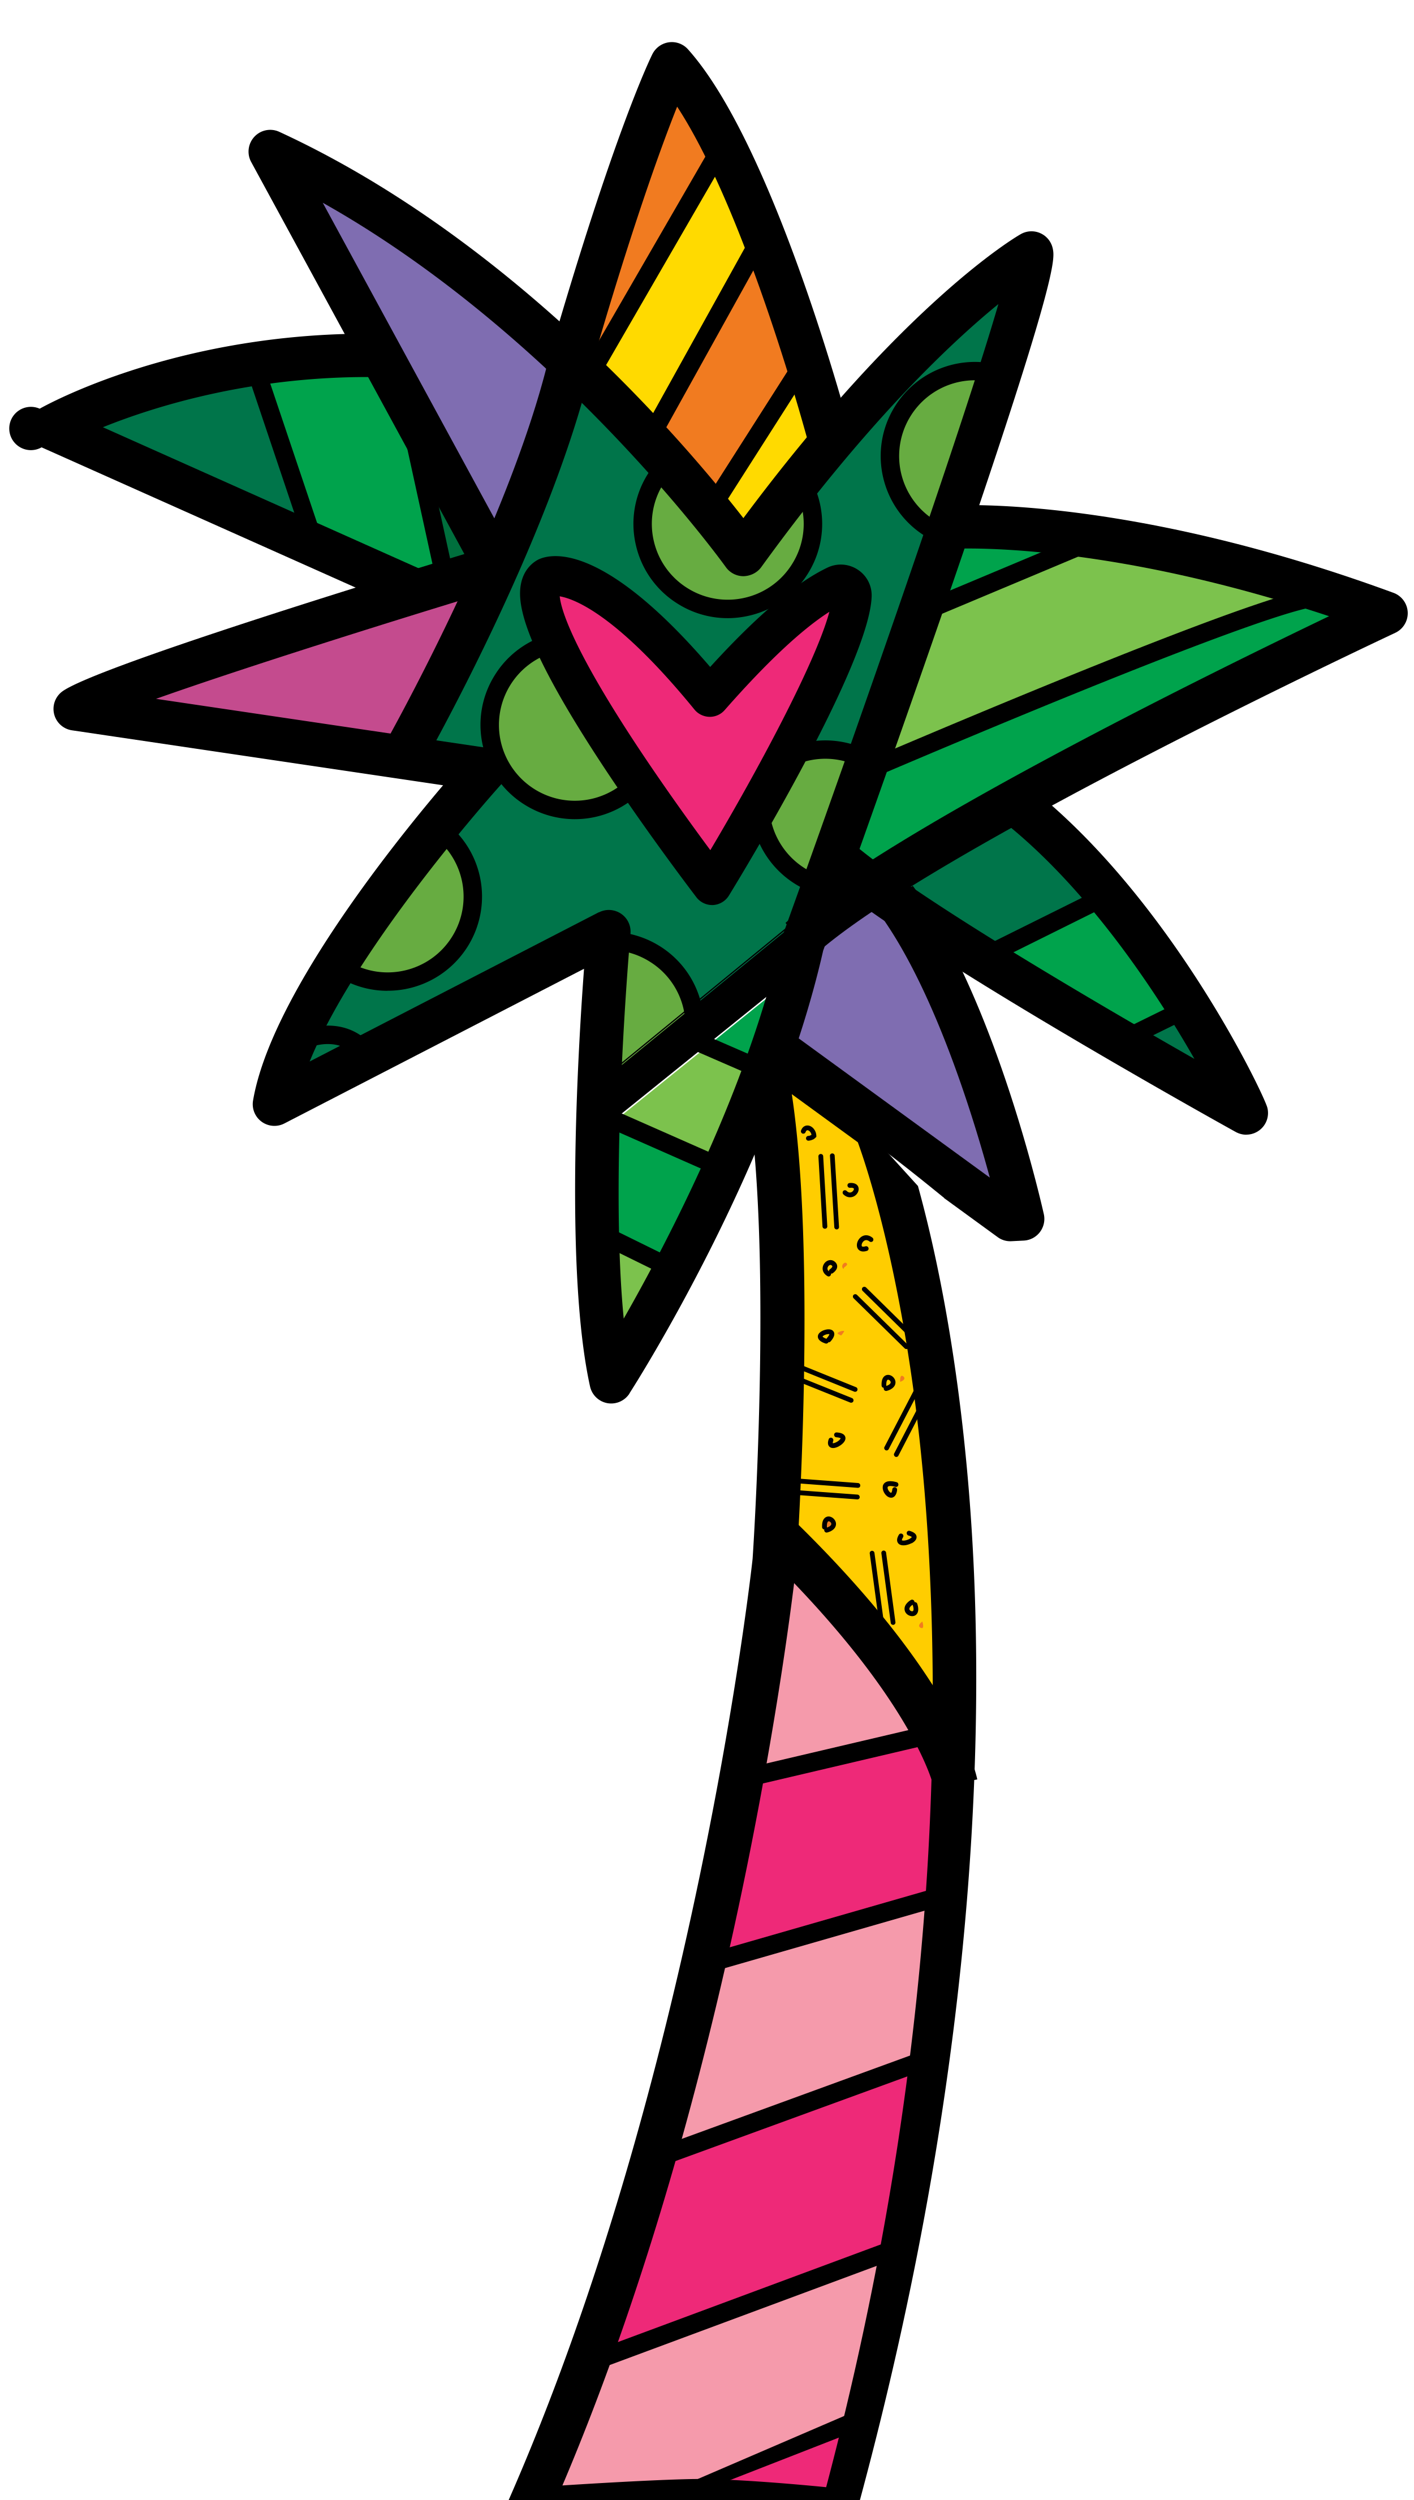 <svg width="138" height="244" viewBox="0 0 138 244" fill="none" xmlns="http://www.w3.org/2000/svg"><g clip-path="url(#clip0_34161_100882)"><g clip-path="url(#clip1_34161_100882)"><path d="M76.594 134.304a371.884 371.884 0 0 1-.534 15.702c8.9 8.68 13.149 15.19 15.158 19.182 1.513 2.993 1.758 4.563 1.758 4.563h.274c1.357-40.373-7.438-62.155-7.438-62.155l.045-.059-11.591-8.443c2.076 6.873 2.454 19.716 2.328 30.729a.25.25 0 0 1 .104.015" fill="#FFCD00"/><path d="M92.981 173.746h.275a252.343 252.343 0 0 1-.608 11.08l-23.294 6.703a365.816 365.816 0 0 0 3.634-18.064l18.228-4.281c1.513 2.992 1.758 4.562 1.758 4.562h.007z" fill="#EE2978"/><path d="M69.354 191.543l23.293-6.703a280.69 280.69 0 0 1-1.668 16.057l-.186-.022-26.281 9.606a347.011 347.011 0 0 0 4.842-18.931v-.007zm21.87-22.349l-18.228 4.281c2.113-12.065 2.855-19.834 2.855-19.834s.089-1.356.208-3.629c8.899 8.68 13.148 15.19 15.158 19.182h.007z" fill="#F59AAB"/><path d="M90.793 200.867l.185.022a312.823 312.823 0 0 1-2.98 18.36l-29.694 11.036-.215-.081c2.44-6.651 4.568-13.295 6.422-19.739l26.282-9.606v.008z" fill="#EE2978"/><path d="M90.031 158.298c.096.311.082.504.015.57-.008.008-.015.015-.022.015-.09.037-.245-.022-.305-.141-.066-.133.045-.311.297-.496 0 .022.008.037.015.052z" fill="#F17B20"/><path d="M58.314 230.286l29.693-11.036a334.855 334.855 0 0 1-3.753 17.168l-18.643 7.673-.964-.178-12.192.282a238.458 238.458 0 0 0 5.636-13.984l.215.082.008-.007z" fill="#F59AAB"/><path d="M87.494 144.664c.126.029.2.162.17.281-.036.126-.162.2-.28.163-.008 0-.023-.007-.03-.007-.445-.119-.668-.067-.72.007-.052.074-.015.244.09.392.096.156.207.2.229.193.015 0 .089-.074.119-.341a.229.229 0 0 1 .26-.2.237.237 0 0 1 .2.267c-.06.541-.29.696-.475.741-.245.059-.534-.097-.734-.393-.156-.23-.215-.489-.178-.696a.52.52 0 0 1 .096-.237c.2-.289.623-.341 1.246-.17h.007z" fill="#F17B20"/><path d="M65.92 243.695l18.34-7.273a361.999 361.999 0 0 1-2.107 8.184l-16.233-.911z" fill="#EE2978"/><path d="M81.119 148.69c.03.148-.135.29-.433.387.008-.015.008-.038.008-.052-.015-.328.052-.507.126-.551.015-.008.023-.008.038-.008.09-.015.23.09.253.216l.008.008z" fill="#F17B20"/><path d="M83.973 243.809c11.933-44.334 12.303-78.419 10.509-99.208-1.157-13.413-3.3-23.086-4.895-28.856L75.29 100.007a2.15 2.15 0 0 0-2.514-.015 2.14 2.14 0 0 0-.815 2.37c3.886 12.909 1.58 48.504 1.49 49.756-.14 1.4-5.755 51.015-23.99 92.284-.29.659 1.008-.082 1.401.526.393.607 2.344-.711 2.537-.437l12.963-.437 10.115.348c.534-.259 5.413 1.007 5.42 1.007a2.15 2.15 0 0 0 2.077-1.592v-.008zm-6.236-91.313v-.059c.089-1.348 1.972-29.559-.46-45.653l6.444 4.695c.846 2.318 4.798 13.969 6.482 33.736 1.713 20.153 1.742 54.711-9.574 97.52 0 0-8.692-.888-13.23-.792-4.539.096-12.51.622-12.51.622 17.642-41.594 22.803-89.595 22.848-90.069z" fill="#000"/><path d="M91.117 168.269l.417 1.774-18.473 4.338-.418-1.774 18.474-4.338zm1.439 15.636l.505 1.751-23.502 6.762-.505-1.751 23.502-6.762zm-2.064 16.091l.626 1.711-26.335 9.615-.626-1.712 26.335-9.614zm-2.442 18.269l.636 1.708-30.049 11.16-.636-1.708 30.049-11.16zm-21.826 25.738l-1.98-.407 19.281-8.303.72 1.674-18.021 7.036z" fill="#000"/><path d="M91.141 174.455c-.014-.081-1.905-8.673-16.834-23.167l3.004-3.081c16.107 15.642 17.99 25.063 18.065 25.456l-4.235.777 2.121-.385-2.113.408-.008-.008zm-7.303-29.276a.22.22 0 0 0 .119-.193.235.235 0 0 0-.223-.252l-6.756-.503a.234.234 0 0 0-.022.466l6.756.504c.044 0 .089 0 .126-.03v.008zm-.053 1.129a.22.22 0 0 0 .118-.193c0-.133-.089-.244-.222-.252l-6.875-.503a.231.231 0 0 0-.244.215c0 .133.089.244.222.251l6.875.504c.044 0 .089 0 .126-.03v.008z" fill="#000"/><path d="M86.975 158.488a.254.254 0 0 0 .215.089.234.234 0 0 0 .2-.26l-.912-6.784a.238.238 0 0 0-.26-.207.233.233 0 0 0-.2.259l.913 6.784c0 .045.022.089.052.119h-.008zm-1.113.142a.254.254 0 0 0 .216.089.234.234 0 0 0 .2-.26l-.935-6.902a.24.24 0 0 0-.26-.208.233.233 0 0 0-.2.259l.935 6.903c0 .045.022.089.052.119h-.008zm-5.24-38.735a.239.239 0 0 0 .118-.223l-.4-6.828a.233.233 0 0 0-.245-.223c-.126 0-.23.119-.222.245l.4 6.829a.233.233 0 0 0 .245.222.15.15 0 0 0 .096-.03l.008.008zm1.142.063a.237.237 0 0 0 .119-.222l-.423-6.947a.232.232 0 0 0-.245-.222.222.222 0 0 0-.215.244l.423 6.947c.007.134.118.23.245.223a.15.15 0 0 0 .096-.03v.007zm7.652 10.831c.09-.089.082-.237 0-.326l-4.894-4.814a.242.242 0 0 0-.334 0 .241.241 0 0 0 0 .333l4.895 4.814a.242.242 0 0 0 .334 0v-.007zm-.788.796c.09-.088.082-.237-.007-.325l-4.984-4.889a.242.242 0 0 0-.333 0c-.09.097-.082.237.007.334l4.983 4.888a.242.242 0 0 0 .334 0v-.008zm-5.087 4.231a.219.219 0 0 0 .134-.134.238.238 0 0 0-.134-.303l-6.318-2.556c-.119-.051-.252.008-.304.134a.238.238 0 0 0 .133.303l6.319 2.556a.21.21 0 0 0 .163 0h.007zm-.391 1.064a.215.215 0 0 0 .134-.133.24.24 0 0 0-.133-.304l-6.43-2.584c-.119-.052-.252.007-.304.133a.24.24 0 0 0 .133.304l6.43 2.584a.202.202 0 0 0 .163 0h.008zm3.164 4.53c.023.044.06.088.104.118a.233.233 0 0 0 .312-.096l3.137-6.036a.239.239 0 0 0-.097-.319.233.233 0 0 0-.311.096l-3.137 6.037a.206.206 0 0 0 0 .207l-.008-.007zm.949.634a.317.317 0 0 0 .103.119.233.233 0 0 0 .312-.097l3.181-6.147a.238.238 0 0 0-.096-.318.232.232 0 0 0-.312.096l-3.18 6.147a.208.208 0 0 0 0 .208l-.008-.008zm-2.617-19.982a.227.227 0 0 0 .112-.274.232.232 0 0 0-.29-.156c-.185.052-.318.052-.356-.014-.051-.089 0-.341.178-.489.164-.141.356-.133.572.029.103.082.252.06.326-.037a.237.237 0 0 0-.045-.333c-.385-.304-.823-.311-1.157-.022-.326.281-.452.763-.281 1.074.074.133.304.422.904.237.015 0 .03-.008.045-.015h-.008zm1.519 22.995c-.037.215.023.459.178.696.2.304.482.452.734.4.178-.044.408-.207.475-.74a.245.245 0 0 0-.2-.267.228.228 0 0 0-.26.2c-.03.274-.103.341-.118.348-.023 0-.134-.044-.238-.2-.104-.148-.14-.326-.089-.392.052-.082.282-.126.742 0a.222.222 0 0 0 .282-.163.243.243 0 0 0-.17-.289c-.624-.17-1.04-.111-1.247.17a.52.52 0 0 0-.096.237h.007zm-6.819-33.844a.985.985 0 0 0 .26-.2l.066-.067v-.096c-.014-.482-.348-.926-.756-1-.252-.045-.578.052-.734.474a.238.238 0 0 0 .133.303.24.24 0 0 0 .304-.133c.082-.215.186-.192.223-.185.148.03.311.207.356.437a.564.564 0 0 1-.32.111c-.125.007-.222.126-.214.252a.234.234 0 0 0 .252.215c.156-.015.297-.052.423-.119l.007.008zm1.771 38.198c.512-.275.49-.674.46-.808-.074-.355-.43-.637-.771-.6-.141.015-.616.134-.571 1.037 0 .119.096.215.215.23a.242.242 0 0 0 0 .126c.037.126.163.2.289.163a1.79 1.79 0 0 0 .386-.148h-.008zm-.282-.934s.023-.007.03-.007c.089-.008.23.089.26.222.03.148-.134.289-.423.385v-.052c-.015-.326.052-.503.133-.548zm6.087-12.887c.512-.274.49-.674.46-.807-.074-.356-.43-.637-.771-.6-.141.015-.616.133-.571 1.037 0 .118.096.215.215.229a.242.242 0 0 0 0 .126c.037.126.163.2.29.163a1.74 1.74 0 0 0 .385-.148h-.008zm-.289-.933s.022-.007.03-.007c.089-.008.23.088.26.222.029.148-.134.289-.423.385v-.052c-.015-.326.052-.504.133-.548zm1.937 21.745c-.415.408-.281.785-.222.911.163.326.586.496.905.371.133-.052.549-.304.267-1.163a.25.25 0 0 0-.267-.163.27.27 0 0 0-.037-.126.234.234 0 0 0-.32-.082 1.52 1.52 0 0 0-.326.252zm.534.822s-.014.015-.03.015c-.088.037-.244-.022-.303-.141-.067-.133.044-.318.304-.488 0 .014 0 .037.007.051.104.311.09.504.022.563zm-.133-6.605c.32-.171.497-.4.482-.637-.015-.259-.245-.452-.675-.578a.222.222 0 0 0-.281.163.245.245 0 0 0 .163.289c.23.067.304.126.326.148-.03.067-.208.207-.497.296-.26.082-.437.052-.467.022 0 0-.015-.081.111-.296a.24.24 0 0 0-.081-.326.23.23 0 0 0-.32.074c-.214.356-.237.637-.066.845.237.281.734.222 1.12.066.067-.029.133-.051.185-.088v.022zm-5.631-33.868s.037-.022.06-.03c.31-.2.474-.57.37-.866-.044-.141-.222-.452-.853-.4a.227.227 0 0 0-.207.252.233.233 0 0 0 .252.215c.23-.023.348.029.37.081.023.067-.037.222-.185.319-.119.074-.304.118-.519-.097-.096-.089-.245-.089-.326 0a.242.242 0 0 0 .007.334c.364.355.764.333 1.038.192h-.007zm-2.36 7.797s.068-.052.09-.089a.25.25 0 0 0 .03-.163c.037 0 .081 0 .126-.015.044-.022.393-.244.467-.57a.55.55 0 0 0-.126-.481c-.193-.223-.453-.304-.712-.223-.297.089-.527.378-.564.704-.037.333.134.637.467.83a.217.217 0 0 0 .23 0l-.007.007zm.038-.689a.221.221 0 0 0-.119.215c-.089-.074-.155-.17-.14-.304.014-.133.118-.274.237-.311.081-.022.148 0 .215.082.03.029.022.052.022.059-.015.089-.148.215-.222.259h.007zm.841 17.294c.052-.03.104-.06.148-.089.378-.252.564-.556.49-.822-.075-.267-.356-.415-.846-.445a.233.233 0 0 0-.245.222c0 .134.097.245.223.252.297.023.393.082.415.097-.015.044-.089.17-.304.311-.207.133-.393.177-.467.17 0-.03 0-.096.044-.222a.243.243 0 0 0-.14-.304.231.231 0 0 0-.297.133c-.156.43-.037.645.096.756.23.185.579.104.875-.052l.008-.007zm-.876-10.178s.044-.03.067-.052c.133-.148.526-.6.311-.956-.133-.222-.445-.289-.83-.185-.327.089-.705.311-.712.652 0 .289.245.518.741.681a.233.233 0 0 0 .282-.118c.052.007.097 0 .141-.022zm-.037-.763c-.007.044-.06.163-.252.392-.015.015-.022.037-.037.052-.29-.104-.364-.192-.379-.215.015-.029.097-.111.267-.177.178-.067.334-.075.4-.052z" fill="#000"/><path d="M98.434 78.917c-5.065 2.792-9.87 5.599-13.801 8.176-1.498-1.088-2.759-2.074-3.7-2.918.808-2.296 1.75-4.94 2.758-7.814 0 0 2.35-1.014 5.985-2.547 11.405-4.83 35.477-14.85 39.815-15.154 1.721.556 3.493 1.178 5.31 1.844 0 0-19.593 9.147-36.36 18.42l-.007-.007z" fill="#00A34C"/><path d="M85.482 71.264c1.216-3.452 2.484-7.096 3.745-10.754l17.568-7.377c6.007.903 13.69 2.548 22.693 5.518-4.339.303-28.41 10.324-39.816 15.153-3.634 1.533-5.985 2.548-5.985 2.548.579-1.63 1.18-3.34 1.795-5.088z" fill="#7CC24D"/><path d="M115.762 99.27c3.338 5.391 5.28 9.554 5.399 10.006 0 0-5.08-2.807-11.702-6.659l.208-.348 6.103-3h-.008z" fill="#00754A"/><path d="M115.764 99.272l-6.103 3-.208.348c-4.308-2.504-9.27-5.444-13.92-8.333l1.32-.525 11.043-5.489c3.115 3.733 5.769 7.607 7.868 10.999z" fill="#00A34C"/><path d="M87.166 88.864c-.905-.607-1.75-1.214-2.536-1.777 3.93-2.57 8.736-5.385 13.8-8.177 3.479 2.696 6.653 5.97 9.464 9.362L96.851 93.76l-1.32.526c-3.003-1.874-5.88-3.718-8.365-5.422z" fill="#00754A"/><path d="M91.826 52.95l.29-.838s5.324-.392 14.691 1.023L89.238 60.51c.868-2.533 1.743-5.066 2.588-7.562z" fill="#00A34C"/><path d="M100.177 25.34c.186.859-1.105 5.458-3.144 11.88a8.301 8.301 0 0 0-9.455 3.614c-2.396 3.903-1.165 9.006 2.75 11.398.483.29.98.526 1.492.719-.846 2.496-1.721 5.029-2.589 7.562a4954.908 4954.908 0 0 1-4.442 12.746 8.33 8.33 0 0 0-7.712 1.252l.274-2.2c2.796-5.421 5.25-10.872 5.325-13.524.022-.807-.83-1.348-1.558-1-2.046.978-5.688 3.355-12.325 10.895-11.257-13.783-15.87-11.695-15.87-11.695-1.26.763-.734 3.207.705 6.392a8.235 8.235 0 0 0-5.088 3.71 8.296 8.296 0 0 0-.43 7.852l-1.216.814-8.113-1.207s4.694-8.243 9.248-18.523c2.81-6.355 5.576-13.495 7.119-19.931.015-.06.03-.111.052-.17.578.54 1.15 1.088 1.698 1.622a156.296 156.296 0 0 1 5.918 6.08c.69.756 1.357 1.489 1.972 2.185a8.27 8.27 0 0 0-1.327 1.652c-2.395 3.903-1.164 9.006 2.751 11.398a8.302 8.302 0 0 0 11.413-2.748 8.303 8.303 0 0 0 0-8.65 149.818 149.818 0 0 1 2.974-3.63c11.85-14.071 19.586-18.493 19.586-18.493h-.008z" fill="#00754A"/><path d="M98.826 119.041l-1.187.059-10.404-7.576-11.406-8.31-.905-.311c.83-2.422 1.587-4.874 2.232-7.34l2.789-2.252-.742-2.37c1.506-1.192 3.345-2.496 5.429-3.851.786.563 1.631 1.17 2.536 1.777 7.364 10.866 11.658 30.159 11.658 30.159v.015z" fill="#7F6DB1"/><path d="M87.584 40.834a8.291 8.291 0 0 1 9.456-3.614 863.907 863.907 0 0 1-4.925 14.894l-.289.837a10.173 10.173 0 0 1-1.49-.718c-3.916-2.392-5.147-7.495-2.752-11.398z" fill="#67AC41"/><path d="M88.264 134.472c.03.149-.127.29-.417.387v-.052c-.015-.328.052-.499.134-.536h.03c.089-.015.23.089.253.216v-.015z" fill="#F17B20"/><path d="M80.381 84.577c-.356.83-.682 1.608-.979 2.319a9.459 9.459 0 0 1-1.483-.608c-2.684-1.392-4.116-3.873-3.96-6.37h-.608a188.63 188.63 0 0 0 3.456-5.413l.422.177c2.18-1.407 5.088-1.822 7.713-1.059-.616 1.489-1.216 2.933-1.795 4.318-1.008 2.444-1.95 4.688-2.759 6.636h-.007z" fill="#67AC41"/><path d="M82.653 123.32s.023.052.023.06c0 .089-.15.216-.216.26a.222.222 0 0 0-.12.216c-.09-.074-.156-.171-.141-.305a.379.379 0 0 1 .238-.305c.082-.03.15 0 .216.074z" fill="#F17B20"/><path d="M61.755 76.992c-3.063-4.48-6.326-9.628-8.136-13.62-1.446-3.185-1.965-5.622-.704-6.392 0 0 4.613-2.088 15.87 11.695 6.63-7.547 10.278-9.917 12.325-10.895.727-.348 1.58.193 1.558 1-.075 2.644-2.53 8.102-5.325 13.524a232.045 232.045 0 0 1-3.456 6.384c-2.655 4.733-4.88 8.37-4.88 8.37s-3.47-4.518-7.26-10.066h.008z" fill="#EE2978"/><path d="M81.993 129.947a.784.784 0 0 1 .4-.052c-.014.044-.059.163-.252.385a.23.23 0 0 0-.037.052c-.289-.097-.356-.185-.37-.208.014-.029.089-.111.26-.177z" fill="#F17B20"/><path d="M36.041 103.374l-9.737 5.029c.682-4.022 3.137-8.917 6.126-13.68h.667a8.315 8.315 0 0 0 12.155-2.237 8.276 8.276 0 0 0-2.396-11.168l-.415-.34c2.596-3.185 4.45-5.23 4.45-5.23l1.216-.814a8.175 8.175 0 0 0 3.181 3.547 8.29 8.29 0 0 0 10.472-1.496 243.363 243.363 0 0 0 7.26 10.066s2.224-3.63 4.88-8.37h.607a8.292 8.292 0 0 0 3.96 7.51c.483.29.972.526 1.484.711-.416 1.148-.772 2.156-1.076 3l-.17-.533-10.954 8.976a8.224 8.224 0 0 0-3.604-4.651 8.275 8.275 0 0 0-4.627-1.215l-.653-.037c.045-.57.075-.881.075-.881l-22.886 11.813h-.015z" fill="#00754A"/><path d="M77.622 47.452a213.243 213.243 0 0 0-5.547 7.303s-1.157-1.622-3.308-4.266l9.448-14.805c1.498 4.77 2.38 8.14 2.38 8.14a184.992 184.992 0 0 0-2.973 3.628z" fill="#FFDA00"/><path d="M64.786 45.809c-.616-.696-1.283-1.43-1.973-2.185l11.153-20.108c1.684 4.303 3.137 8.62 4.25 12.168L68.768 50.49a140.92 140.92 0 0 0-3.982-4.681z" fill="#F17B20"/><path d="M77.626 47.468a8.271 8.271 0 0 1 0 8.65 8.302 8.302 0 0 1-11.413 2.748c-3.915-2.392-5.146-7.495-2.75-11.398a8.062 8.062 0 0 1 1.327-1.652c1.564 1.763 2.9 3.355 3.982 4.681 2.15 2.637 3.307 4.266 3.307 4.266a201.963 201.963 0 0 1 5.547-7.302v.007z" fill="#67AC41"/><path d="M68.628 102.432l8.528-6.873a99.374 99.374 0 0 1-2.232 7.339c-.222.659-.46 1.319-.69 1.97l-5.599-2.436h-.007z" fill="#00A34C"/><path d="M68.629 102.434l5.599 2.436a148.6 148.6 0 0 1-3.886 9.569l-10.723-4.732 9.01-7.266v-.007z" fill="#7CC24D"/><path d="M73.968 23.509L62.814 43.617a156.368 156.368 0 0 0-5.918-6.08l13.2-22.842c1.388 2.733 2.685 5.77 3.872 8.814z" fill="#FFDA00"/><path d="M59.619 109.7l10.723 4.733a184.125 184.125 0 0 1-4.79 9.865l-6.957-3.437-.793.023c-.104-4.903 0-10.029.2-14.591h.03l.653 2.985.215.992.719-.577v.007z" fill="#00A34C"/><path d="M70.098 14.707l-13.2 22.842c-.549-.533-1.12-1.081-1.698-1.622 6.37-22.034 9.9-29.048 9.9-29.048 1.728 1.926 3.419 4.68 4.998 7.829z" fill="#F17B20"/><path d="M67.747 98.356l-9.715 7.954h-.03a344.77 344.77 0 0 1 .853-13.857l.653.037a8.259 8.259 0 0 1 4.627 1.215 8.225 8.225 0 0 1 3.604 4.651h.008z" fill="#67AC41"/><path d="M58.595 120.871l6.956 3.437c-3.552 6.777-6.392 11.198-6.392 11.198-.86-3.873-1.246-9.11-1.365-14.613l.794-.022h.007z" fill="#7CC24D"/><path d="M61.752 76.984c-2.61 2.889-7.008 3.607-10.47 1.496a8.133 8.133 0 0 1-3.182-3.547 8.273 8.273 0 0 1 .43-7.851 8.207 8.207 0 0 1 5.087-3.71c1.81 3.984 5.073 9.139 8.135 13.62v-.008z" fill="#67AC41"/><path d="M55.199 35.916c-.023.059-.037.11-.052.17-1.543 6.444-4.309 13.584-7.12 19.93l-.088-.044-8.729-16.057-2.492-4.57L25.891 15.43C37.386 20.733 47.434 28.606 55.2 35.923v-.007z" fill="#7F6DB1"/><path d="M47.938 55.98l.09.045c-4.554 10.28-9.248 18.523-9.248 18.523L6.854 69.823c2.7-1.837 22.218-8.021 33.35-11.472 1.023-.319 1.972-.608 2.832-.874 2.996-.919 4.895-1.496 4.895-1.496h.007z" fill="#C44B8E"/><path d="M39.2 39.918l8.728 16.057s-1.898.57-4.894 1.496L39.2 39.918z" fill="#006F3D"/><path d="M42.857 81.314a8.29 8.29 0 0 1 2.395 11.169A8.315 8.315 0 0 1 33.84 95.23a10.98 10.98 0 0 1-.741-.51h-.668c3.234-5.163 7.097-10.177 10.02-13.74l.415.341-.008-.007z" fill="#67AC41"/><path d="M39.203 39.918l3.834 17.553c-.86.266-1.81.555-2.833.874L30.26 53.9l-5.962-17.724a73.557 73.557 0 0 1 12.422-.83l2.492 4.57h-.008z" fill="#00A34C"/><path d="M24.295 36.175l5.963 17.724L4.436 42.367s7.608-4.333 19.852-6.207l.007.015z" fill="#00754A"/><path d="M61.427 135.992c.579-.896 14.12-22.137 18.91-43.216.55-1.526 6.06-16.842 11.429-32.351 11.561-33.44 11.19-35.15 10.975-36.18a2.12 2.12 0 0 0-3.122-1.393c-.475.267-11.369 6.636-27.068 27.715-5.347-6.888-22.366-27.13-45.289-37.699a2.11 2.11 0 0 0-2.432.474 2.128 2.128 0 0 0-.32 2.46L45.32 54.07C35.687 57.003 9.657 65.046 6.15 67.431a2.12 2.12 0 0 0-.876 2.222 2.11 2.11 0 0 0 1.758 1.622l36.211 5.362c-5.265 6.207-16.849 20.79-18.547 30.774a2.116 2.116 0 0 0 3.063 2.229l29.24-15.094c-.644 8.666-1.846 29.759.587 40.765a2.123 2.123 0 0 0 1.698 1.629 2.126 2.126 0 0 0 2.15-.94l-.007-.008zm-2.996-46.956l-28.21 14.561c4.694-11.532 18.555-26.9 18.718-27.078a2.1 2.1 0 0 0 .422-2.133 2.12 2.12 0 0 0-1.683-1.378l-32.452-4.806c8.67-3.074 23.605-7.77 33.794-10.843a2.127 2.127 0 0 0 1.35-1.222 2.106 2.106 0 0 0-.096-1.815L31.497 19.786C54.582 32.762 70.66 55.1 70.837 55.344a2.113 2.113 0 0 0 1.721.889c.668-.015 1.328-.326 1.728-.874C84.44 41.346 92.722 33.525 97.44 29.674c-3.449 11.894-14.024 42.112-21.12 61.798-.03.082-.053.17-.075.252-3.255 14.45-11.057 29.404-15.373 36.966-1.416-14.517.638-37.314.66-37.573a2.113 2.113 0 0 0-.927-1.948 2.149 2.149 0 0 0-1.187-.363c-.333 0-.667.082-.971.237l-.015-.007z" fill="#000"/><path d="M39.818 59.627l-35.76-15.97a2.113 2.113 0 1 1-.185-3.77c.548-.31 13.667-7.658 33.356-7.31l-.074 4.23c-12.266-.223-21.966 2.814-27.112 4.888l31.502 14.072-1.727 3.866v-.008zm1.285 15.317l-3.686-2.089c.12-.215 12.207-21.553 16.145-37.906l4.116.993C53.599 52.888 41.6 74.055 41.096 74.952l.007-.008z" fill="#000"/><path d="M79.026 43.714c-.067-.252-6.022-22.723-12.94-33.306-1.573 3.947-4.45 11.857-8.432 25.618l-4.072-1.17c6.385-22.1 9.945-29.285 10.093-29.581a2.132 2.132 0 0 1 1.617-1.148 2.11 2.11 0 0 1 1.854.689c8.44 9.42 15.67 36.669 15.974 37.824l-4.101 1.074h.007zm.472 49.501l-2.84-3.14c9.67-8.733 41.054-24.182 53.053-29.937-7.816-2.592-15.447-4.466-22.752-5.562-8.966-1.348-14.172-1.008-14.223-1.008l-.305-4.221c.23-.015 5.666-.385 15.159 1.044 9.084 1.37 18.643 3.881 28.41 7.466a2.125 2.125 0 0 1 1.387 1.896 2.12 2.12 0 0 1-1.217 2.007c-.452.215-45.355 21.234-56.672 31.455z" fill="#000"/><path d="M106.931 51.664l.695 1.652-17.57 7.377-.695-1.653 17.57-7.376zM83.109 76.81l-.712-1.644s2.35-1.015 5.992-2.555c13.104-5.555 35.737-14.917 40.098-15.22l.126 1.792c-2.996.215-17.398 5.71-39.52 15.08-3.633 1.54-5.977 2.555-5.984 2.555v-.008zm38.526 33.931c-.348 0-.704-.089-1.031-.267-1.32-.733-32.392-17.982-40.631-25.396l2.84-3.14c5.74 5.17 24.087 15.894 33.757 21.404-3.73-6.547-10.575-16.924-19.036-23.47l2.595-3.349c14.001 10.843 23.204 30.256 23.553 31.559a2.102 2.102 0 0 1-.749 2.207 2.11 2.11 0 0 1-1.305.445l.007.007zm-64.17.523l21.047-16.976-1.239-3.932-20.675 16.93.867 3.978z" fill="#000"/><path d="M79.664 93.256l.037-.03-1.283-4.066-20.75 16.998-.03.022.898 4.118 21.128-17.035v-.007zm-1.313-3.881l1.201 3.807-20.935 16.879-.838-3.837 20.572-16.85z" fill="#000"/><path d="M58.727 107.809l12.324 5.441-.725 1.639-12.324-5.441.725-1.639zm-.049 11.607l7.59 3.736-.794 1.608-7.59-3.736.794-1.608zm19.258-84.871l1.513.963-9.447 14.81-1.514-.963 9.448-14.81zM73.67 22.424l1.57.869-11.16 20.115-1.57-.868 11.16-20.116zm-3.865-8.808l1.554.896-13.204 22.84-1.554-.896 13.204-22.84zm-2.935 86.559l8.077 3.513-.716 1.643-8.078-3.513.717-1.643zm2.722-11.849a1.947 1.947 0 0 0 1.542-.919c1.41-2.296 13.75-22.641 13.935-29.218a2.988 2.988 0 0 0-1.365-2.6 3.001 3.001 0 0 0-2.951-.192c-3.093 1.481-6.853 4.658-11.443 9.695-10.338-12.043-15.38-11.117-16.716-10.51-.066.03-.133.067-.2.104-.578.348-1.312 1.037-1.557 2.333-.356 1.881.118 5.806 8.261 18.101 4.316 6.51 8.825 12.39 8.87 12.45.363.474.934.756 1.527.756h.104-.007zm-1.817-19.08c.356.438.89.697 1.46.712a1.921 1.921 0 0 0 1.484-.652c4.079-4.644 7.512-7.866 10.226-9.599-1.334 4.985-7.134 15.71-11.62 23.264-1.728-2.333-4.517-6.185-7.201-10.25-6.4-9.71-7.386-13.354-7.498-14.525 1.469.252 5.622 1.83 13.156 11.058l-.007-.007zM25.637 35.24l5.96 17.729-1.7.57-5.96-17.728 1.7-.57zm14.92 3.846l3.837 17.547-1.753.382-3.837-17.547 1.753-.382zm67.03 47.54l.799 1.605-11.46 5.691-.8-1.604 11.461-5.692zm8.061 10.884l.793 1.607-6.712 3.302-.793-1.608 6.712-3.302z" fill="#000"/><path d="M56.104 79.947a9.231 9.231 0 0 1-4.806-1.356 9.123 9.123 0 0 1-4.145-5.688 9.107 9.107 0 0 1 1.097-6.947 9.108 9.108 0 0 1 5.74-4.147l.408 1.748a7.39 7.39 0 0 0-2.165 13.502 7.4 7.4 0 0 0 9.388-1.386l1.342 1.193a9.168 9.168 0 0 1-6.867 3.08h.008zm24.093 7.429a9.203 9.203 0 0 1-6.912-9.384l1.795.09a7.4 7.4 0 0 0 5.562 7.554l-.445 1.74zm-4.13-11.809l-1.09-1.43a9.203 9.203 0 0 1 9.417-1.037l-.749 1.63a7.394 7.394 0 0 0-7.578.83v.007zm-5.058-15.239a9.12 9.12 0 0 1-4.784-1.355 9.123 9.123 0 0 1-4.145-5.688 9.108 9.108 0 0 1 1.098-6.948 9.51 9.51 0 0 1 1.535-1.896l1.23 1.304c-.474.452-.89.963-1.238 1.526a7.36 7.36 0 0 0-.882 5.591 7.356 7.356 0 0 0 3.337 4.578 7.38 7.38 0 0 0 5.599.881 7.364 7.364 0 0 0 4.583-3.333 7.337 7.337 0 0 0-.037-7.777l1.527-.948a9.124 9.124 0 0 1 .045 9.666 9.134 9.134 0 0 1-5.695 4.14 9.47 9.47 0 0 1-2.173.26zm21.055-7.148a9.333 9.333 0 0 1-1.714-.823c-4.33-2.644-5.695-8.31-3.047-12.635a9.193 9.193 0 0 1 10.604-3.977l-.541 1.71a7.381 7.381 0 0 0-8.528 3.2 7.39 7.39 0 0 0 3.834 10.821l-.601 1.689-.007.015zM37.828 96.697a9.146 9.146 0 0 1-4.784-1.348 10.75 10.75 0 0 1-.823-.563l1.098-1.421c.207.162.43.318.66.451 3.485 2.126 8.046 1.03 10.175-2.451a7.382 7.382 0 0 0-2.136-9.962l1.016-1.481a9.17 9.17 0 0 1 2.655 12.376 9.21 9.21 0 0 1-7.869 4.392l.008.007zm-2.459 7.069c-1.595-2.429-4.36-2.222-6.408-.933l-.964-1.518c2.692-1.704 6.623-1.97 8.87 1.466l-1.506.985h.008zm31.524-3.654a7.341 7.341 0 0 0-3.545-6.302 7.326 7.326 0 0 0-4.13-1.082l-.067-1.792a9.25 9.25 0 0 1 5.14 1.34 9.137 9.137 0 0 1 4.404 7.829h-1.794l-.008.007zm25.237 16.807l5.236 3.814c.393.289.867.43 1.357.4l1.186-.059a2.114 2.114 0 0 0 1.58-.829 2.126 2.126 0 0 0 .386-1.741c-.193-.859-4.776-21.22-12.793-32.055l-3.404 2.518c5.31 7.17 9.137 19.39 10.924 25.96L78.07 101.425a2.118 2.118 0 0 0-2.47-.015 2.105 2.105 0 0 0-.8 2.333c10.159 7.503 12.028 8.836 17.345 13.169l-.015.007z" fill="#000"/></g></g><defs><clipPath id="clip0_34161_100882"><path fill="#fff" d="M0 0h138v244H0z"/></clipPath><clipPath id="clip1_34161_100882"><path fill="#fff" transform="matrix(-1 0 0 1 138 -11)" d="M0 0h144v255H0z"/></clipPath></defs></svg>
